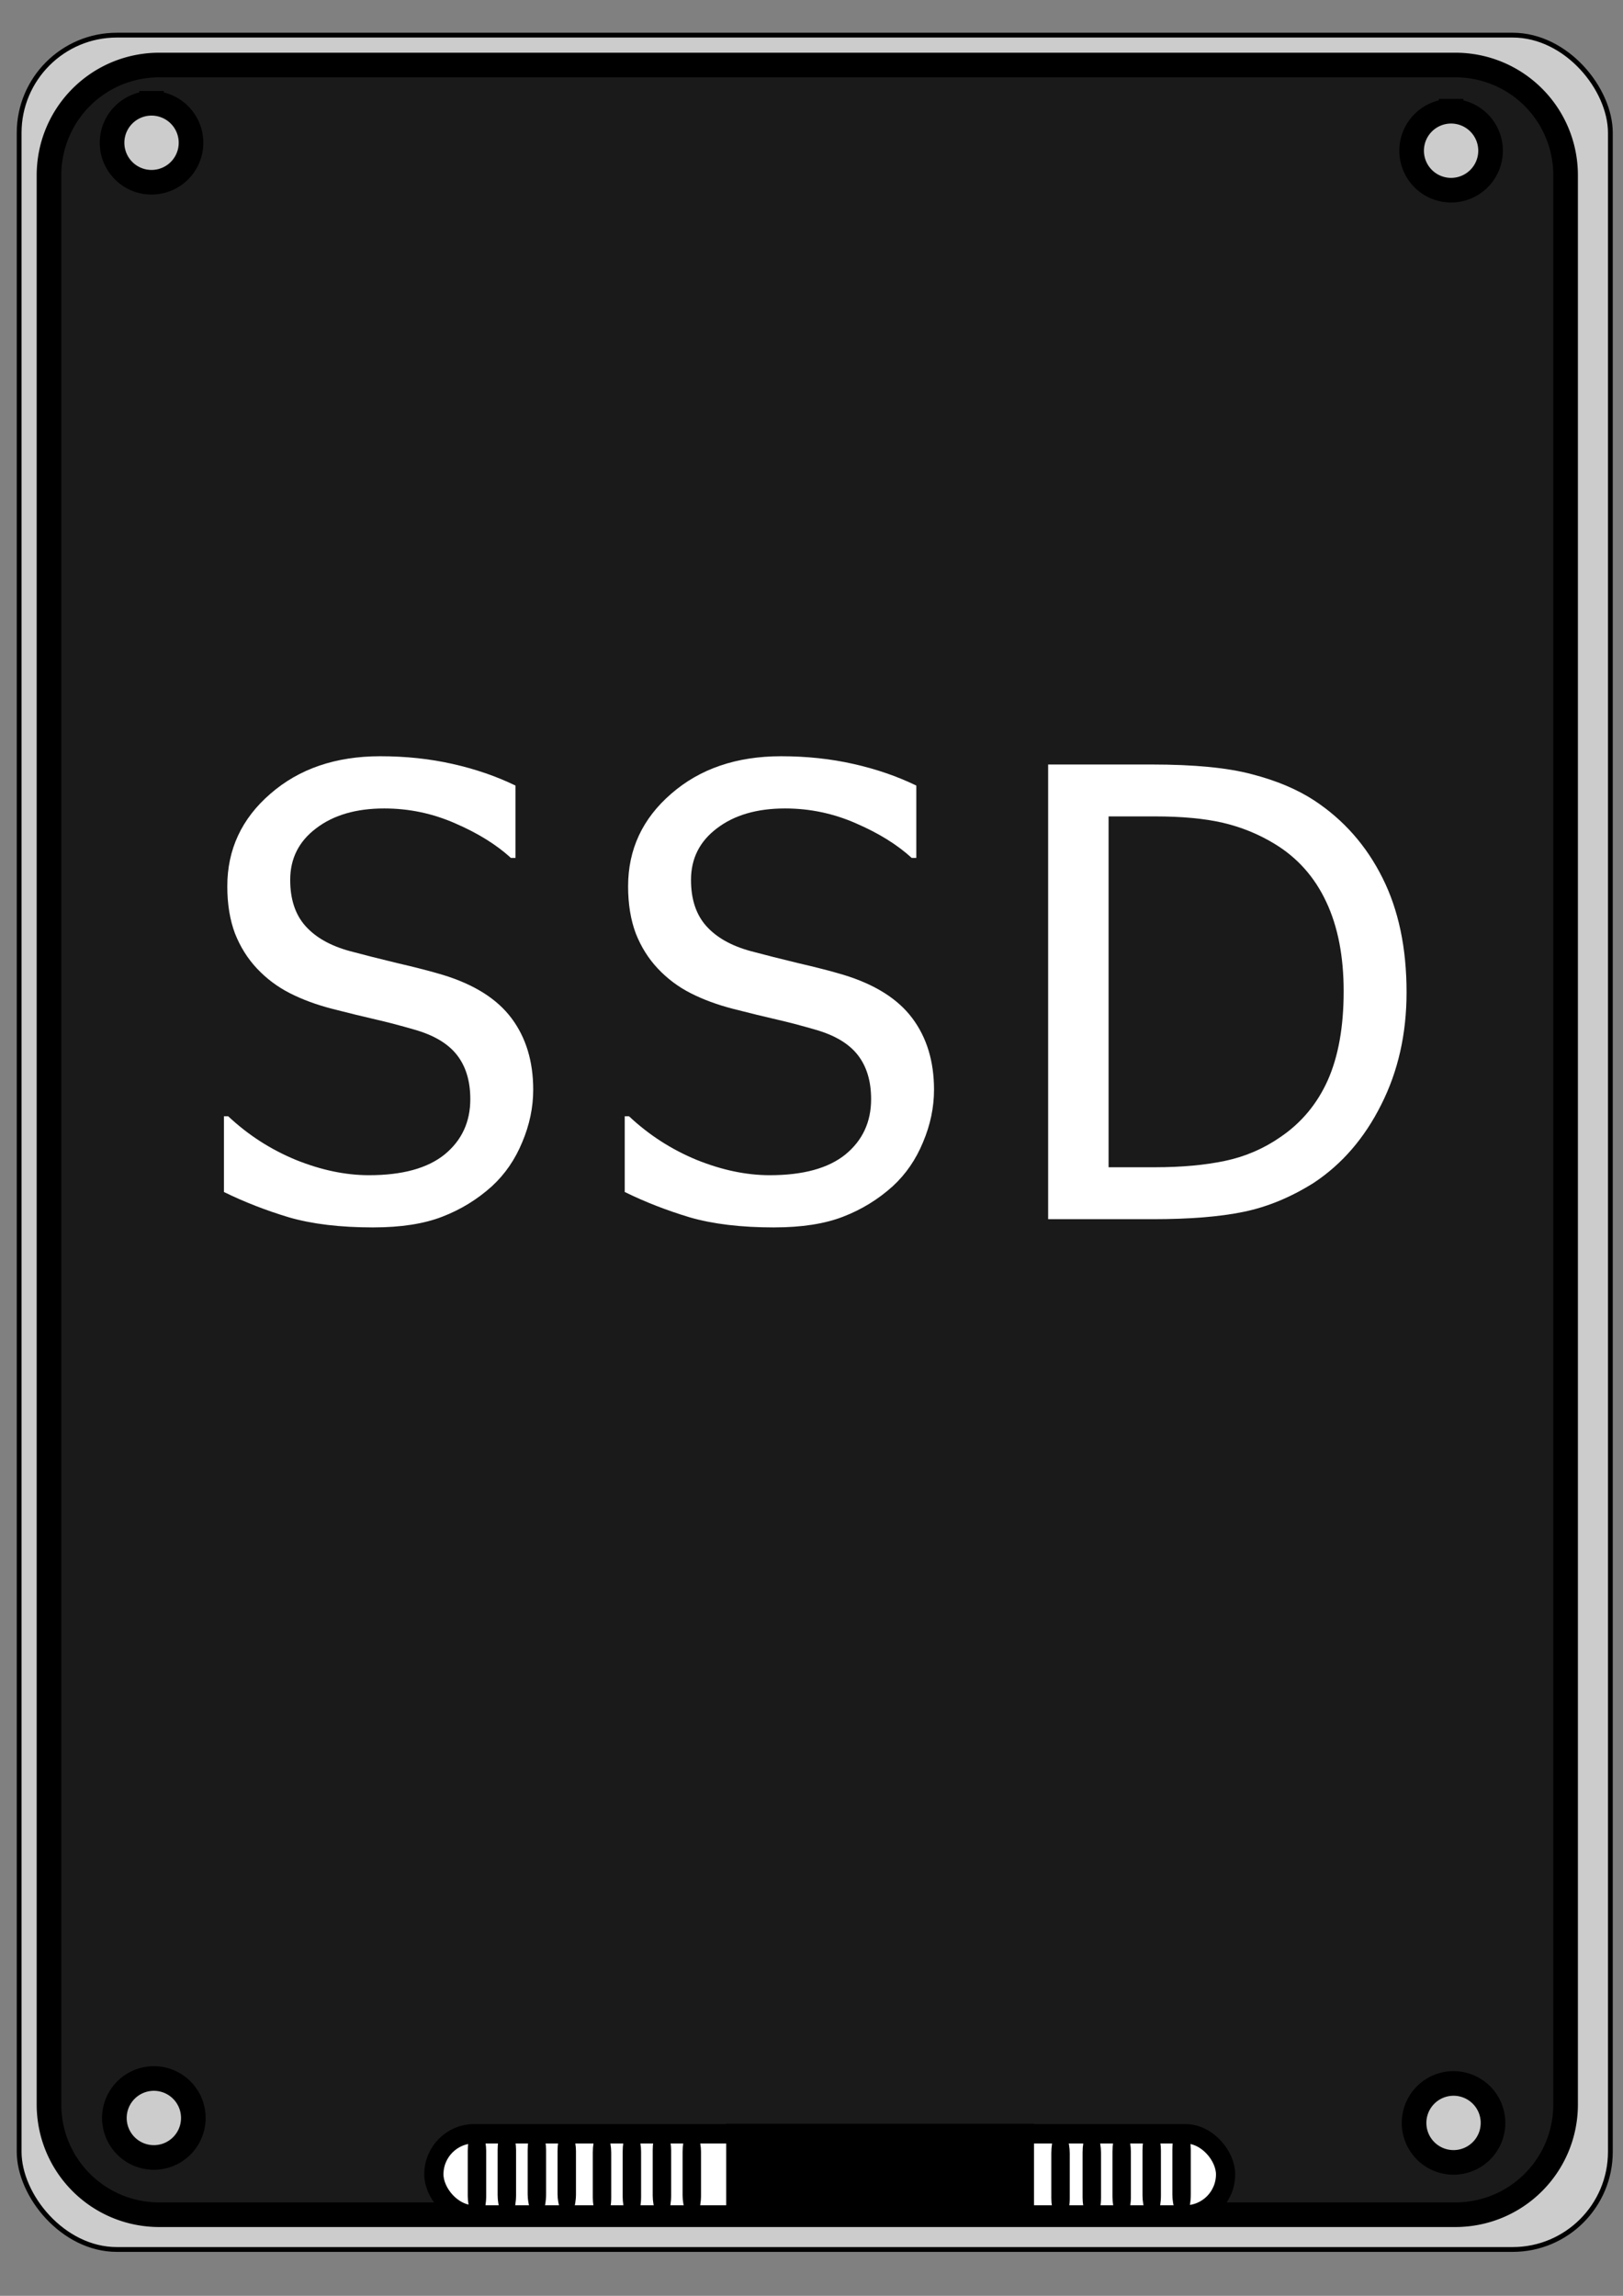 <?xml version="1.0" encoding="UTF-8" standalone="no"?>
<svg
   xmlns:dc="http://purl.org/dc/elements/1.1/"
   xmlns:cc="http://creativecommons.org/ns#"
   xmlns:rdf="http://www.w3.org/1999/02/22-rdf-syntax-ns#"
   xmlns:svg="http://www.w3.org/2000/svg"
   xmlns="http://www.w3.org/2000/svg"
   xmlns:sodipodi="http://sodipodi.sourceforge.net/DTD/sodipodi-0.dtd"
   xmlns:inkscape="http://www.inkscape.org/namespaces/inkscape"
   width="210mm"
   height="297mm"
   viewBox="0 0 210 297"
   version="1.1"
   id="svg8"
   inkscape:version="1.0.1 (3bc2e813f5, 2020-09-07)"
   sodipodi:docname="Datentraeger_SSD_Symbol.svg">
  <rect x="0" y="0" width="210" height="297" fill="#808080" stroke="none"/>
  <title
     id="title896">SSD Symbol</title>
  <defs
     id="defs2" />
  <sodipodi:namedview
     id="base"
     pagecolor="#4c4c4c"
     bordercolor="#666666"
     borderopacity="1.0"
     inkscape:pageopacity="0"
     inkscape:pageshadow="2"
     inkscape:zoom="0.98994949"
     inkscape:cx="241.92306"
     inkscape:cy="508.34871"
     inkscape:document-units="mm"
     inkscape:current-layer="layer1"
     showgrid="false"
     inkscape:window-width="3840"
     inkscape:window-height="2066"
     inkscape:window-x="-11"
     inkscape:window-y="-11"
     inkscape:window-maximized="1"
     showguides="false"
     inkscape:document-rotation="0" />
  <g
     id="g861"
     inkscape:label="Case">
    <rect
       ry="12.641"
       y="4.546"
       x="2.477"
       height="286.46"
       width="205.889"
       id="rect839"
       style="opacity:1;fill:#cccccc;fill-opacity:1;fill-rule:nonzero;stroke:#000000;stroke-width:0.622;stroke-miterlimit:4;stroke-dasharray:none;stroke-dashoffset:0;stroke-opacity:1" />
    <path
       inkscape:connector-curvature="0"
       id="rect815"
       d="m 20.62,8.411 c -7.912,0 -14.281,6.369 -14.281,14.281 V 272.229 c 0,7.912 6.369,14.281 14.281,14.281 H 188.292 c 7.912,0 14.281,-6.369 14.281,-14.281 V 22.692 c 0,-7.912 -6.369,-14.281 -14.281,-14.281 z m -1.012,4.951 a 5.108,5.108 0 0 1 5.107,5.107 5.108,5.108 0 0 1 -5.107,5.108 5.108,5.108 0 0 1 -5.108,-5.108 5.108,5.108 0 0 1 5.108,-5.107 z m 168.149,1.028 a 5.108,5.108 0 0 1 5.107,5.107 5.108,5.108 0 0 1 -5.107,5.107 5.108,5.108 0 0 1 -5.107,-5.107 5.108,5.108 0 0 1 5.107,-5.107 z M 19.908,268.888 a 5.108,5.108 0 0 1 5.108,5.107 5.108,5.108 0 0 1 -5.108,5.107 5.108,5.108 0 0 1 -5.107,-5.107 5.108,5.108 0 0 1 5.107,-5.107 z m 168.165,0.638 a 5.108,5.108 0 0 1 5.108,5.108 5.108,5.108 0 0 1 -5.108,5.107 5.108,5.108 0 0 1 -5.107,-5.107 5.108,5.108 0 0 1 5.107,-5.108 z"
       style="opacity:1;fill:#1a1a1a;fill-opacity:1;fill-rule:nonzero;stroke:#000000;stroke-width:3.185;stroke-miterlimit:4;stroke-dasharray:none;stroke-dashoffset:0;stroke-opacity:1" />
  </g>
  <g
     inkscape:label="SSD"
     inkscape:groupmode="layer"
     id="layer1">
    <g
       transform="matrix(1.189,0,0,1.199,-23.043,12.2)"
       id="g878"
       inkscape:label="port">
      <rect
         style="opacity:1;fill:#ffffff;fill-opacity:1;fill-rule:nonzero;stroke:#000000;stroke-width:2.092;stroke-miterlimit:4;stroke-dasharray:none;stroke-dashoffset:0;stroke-opacity:1"
         id="rect827"
         width="86.158"
         height="8.757"
         x="66.593"
         y="220.049"
         ry="4.379" />
      <rect
         style="opacity:1;fill:#000000;fill-opacity:1;fill-rule:nonzero;stroke:#000000;stroke-width:0;stroke-miterlimit:4;stroke-dasharray:none;stroke-dashoffset:0;stroke-opacity:1"
         id="rect829"
         width="2.005"
         height="10.089"
         x="146.961"
         y="219.136"
         ry="2.609" />
      <rect
         ry="2.609"
         y="219.23"
         x="143.71"
         height="10.089"
         width="2.005"
         id="rect840"
         style="opacity:1;fill:#000000;fill-opacity:1;fill-rule:nonzero;stroke:#000000;stroke-width:0;stroke-miterlimit:4;stroke-dasharray:none;stroke-dashoffset:0;stroke-opacity:1" />
      <rect
         ry="2.609"
         y="219.372"
         x="140.441"
         height="10.089"
         width="2.005"
         id="rect842"
         style="opacity:1;fill:#000000;fill-opacity:1;fill-rule:nonzero;stroke:#000000;stroke-width:0;stroke-miterlimit:4;stroke-dasharray:none;stroke-dashoffset:0;stroke-opacity:1" />
      <rect
         style="opacity:1;fill:#000000;fill-opacity:1;fill-rule:nonzero;stroke:#000000;stroke-width:0;stroke-miterlimit:4;stroke-dasharray:none;stroke-dashoffset:0;stroke-opacity:1"
         id="rect844"
         width="2.005"
         height="10.089"
         x="137.19"
         y="219.467"
         ry="2.609" />
      <rect
         ry="2.488"
         y="219.415"
         x="80.054"
         height="9.621"
         width="2.005"
         id="rect846"
         style="opacity:1;fill:#000000;fill-opacity:1;fill-rule:nonzero;stroke:#000000;stroke-width:0;stroke-miterlimit:4;stroke-dasharray:none;stroke-dashoffset:0;stroke-opacity:1" />
      <rect
         style="opacity:1;fill:#000000;fill-opacity:1;fill-rule:nonzero;stroke:#000000;stroke-width:0;stroke-miterlimit:4;stroke-dasharray:none;stroke-dashoffset:0;stroke-opacity:1"
         id="rect848"
         width="2.005"
         height="9.888"
         x="76.803"
         y="219.242"
         ry="2.557" />
      <rect
         style="opacity:1;fill:#000000;fill-opacity:1;fill-rule:nonzero;stroke:#000000;stroke-width:0;stroke-miterlimit:4;stroke-dasharray:none;stroke-dashoffset:0;stroke-opacity:1"
         id="rect850"
         width="2.005"
         height="10.089"
         x="73.534"
         y="219.183"
         ry="2.609" />
      <rect
         ry="2.609"
         y="219.278"
         x="70.283"
         height="10.089"
         width="2.005"
         id="rect852"
         style="opacity:1;fill:#000000;fill-opacity:1;fill-rule:nonzero;stroke:#000000;stroke-width:0;stroke-miterlimit:4;stroke-dasharray:none;stroke-dashoffset:0;stroke-opacity:1" />
      <rect
         style="opacity:1;fill:#000000;fill-opacity:1;fill-rule:nonzero;stroke:#000000;stroke-width:0;stroke-miterlimit:4;stroke-dasharray:none;stroke-dashoffset:0;stroke-opacity:1"
         id="rect854"
         width="2.005"
         height="9.755"
         x="93.662"
         y="219.47"
         ry="2.523" />
      <rect
         ry="2.609"
         y="219.23"
         x="90.41"
         height="10.089"
         width="2.005"
         id="rect856"
         style="opacity:1;fill:#000000;fill-opacity:1;fill-rule:nonzero;stroke:#000000;stroke-width:0;stroke-miterlimit:4;stroke-dasharray:none;stroke-dashoffset:0;stroke-opacity:1" />
      <rect
         ry="2.609"
         y="219.372"
         x="87.141"
         height="10.089"
         width="2.005"
         id="rect858"
         style="opacity:1;fill:#000000;fill-opacity:1;fill-rule:nonzero;stroke:#000000;stroke-width:0;stroke-miterlimit:4;stroke-dasharray:none;stroke-dashoffset:0;stroke-opacity:1" />
      <rect
         style="opacity:1;fill:#000000;fill-opacity:1;fill-rule:nonzero;stroke:#000000;stroke-width:0;stroke-miterlimit:4;stroke-dasharray:none;stroke-dashoffset:0;stroke-opacity:1"
         id="rect860"
         width="2.005"
         height="10.089"
         x="83.89"
         y="219.467"
         ry="2.609" />
      <rect
         rx="0"
         style="opacity:1;fill:#000000;fill-opacity:1;fill-rule:nonzero;stroke:#000000;stroke-width:3.981;stroke-miterlimit:4;stroke-dasharray:none;stroke-dashoffset:0;stroke-opacity:1"
         id="rect862"
         width="29.516"
         height="6.615"
         x="100.396"
         y="220.956"
         ry="2.157" />
      <rect
         ry="2.609"
         y="219.533"
         x="133.787"
         height="10.089"
         width="2.005"
         id="rect880"
         style="opacity:1;fill:#000000;fill-opacity:1;fill-rule:nonzero;stroke:#000000;stroke-width:0;stroke-miterlimit:4;stroke-dasharray:none;stroke-dashoffset:0;stroke-opacity:1" />
    </g>
    <g
       aria-label="SSD"
       id="text884"
       style="font-style:normal;font-weight:normal;font-size:16.855px;line-height:10.534px;font-family:sans-serif;letter-spacing:0px;word-spacing:0px;fill:#ffffff;fill-opacity:1;stroke:none;stroke-width:0.637;stroke-linecap:butt;stroke-linejoin:miter;stroke-miterlimit:4;stroke-dasharray:none;stroke-opacity:1"
       inkscape:label="Text"
       transform="translate(6.414,-1.336)">
      <path
         d="m 175.581,129.706 q 0,8.059 -3.279,14.537 -3.239,6.478 -8.73,10.113 -4.464,2.805 -9.086,3.753 -4.582,0.948 -11.732,0.948 h -13.549 v -58.82 h 13.391 q 8.296,0 12.996,1.264 4.74,1.225 8.059,3.397 5.688,3.753 8.809,9.994 3.121,6.202 3.121,14.814 z m -8.138,-0.119 q 0,-6.794 -2.252,-11.574 -2.252,-4.819 -6.676,-7.506 -3.121,-1.896 -6.676,-2.726 -3.555,-0.83 -8.849,-0.83 h -5.965 v 45.389 h 5.965 q 5.214,0 9.125,-0.83 3.911,-0.83 7.15,-3.081 4.069,-2.765 6.123,-7.348 2.054,-4.622 2.054,-11.495 z"
         style="font-style:normal;font-variant:normal;font-weight:normal;font-stretch:normal;font-size:80.902px;font-family:Tahoma;-inkscape-font-specification:Tahoma;letter-spacing:6.788px;fill:#ffffff;stroke-width:0.637;stroke-miterlimit:4;stroke-dasharray:none"
         id="path856"
         inkscape:label="D" />
      <path
         d="m 93.737,160.123 q -6.399,0 -10.903,-1.304 -4.464,-1.343 -8.414,-3.279 v -9.797 h 0.553 q 3.871,3.634 8.77,5.649 4.898,1.975 9.441,1.975 6.478,0 9.797,-2.686 3.318,-2.726 3.318,-7.15 0,-3.516 -1.738,-5.728 -1.738,-2.212 -5.53,-3.279 -2.726,-0.79 -4.977,-1.304 -2.252,-0.514 -5.649,-1.383 -3.042,-0.79 -5.451,-2.015 -2.41,-1.225 -4.266,-3.2 -1.817,-1.936 -2.844,-4.543 -0.988,-2.647 -0.988,-6.083 0,-7.15 5.57,-11.969 5.57,-4.859 14.221,-4.859 4.938,0 9.323,0.988 4.424,0.988 8.177,2.805 v 9.362 h -0.593 q -2.805,-2.568 -7.189,-4.464 -4.385,-1.936 -9.204,-1.936 -5.451,0 -8.809,2.568 -3.358,2.528 -3.358,6.676 0,3.753 1.975,5.965 1.975,2.212 5.728,3.239 2.489,0.672 6.083,1.541 3.595,0.83 5.965,1.541 6.083,1.857 8.888,5.609 2.805,3.753 2.805,9.244 0,3.437 -1.422,6.794 -1.383,3.358 -3.911,5.688 -2.844,2.568 -6.439,3.95 -3.555,1.383 -8.928,1.383 z"
         style="font-style:normal;font-variant:normal;font-weight:normal;font-stretch:normal;font-size:80.902px;font-family:Tahoma;-inkscape-font-specification:Tahoma;letter-spacing:6.788px;fill:#ffffff;stroke-width:0.637;stroke-miterlimit:4;stroke-dasharray:none"
         id="path854"
         inkscape:label="S" />
      <path
         d="m 41.877,160.123 q -6.399,0 -10.903,-1.304 -4.464,-1.343 -8.414,-3.279 v -9.797 h 0.553 q 3.871,3.634 8.77,5.649 4.898,1.975 9.441,1.975 6.478,0 9.797,-2.686 3.318,-2.726 3.318,-7.15 0,-3.516 -1.738,-5.728 -1.738,-2.212 -5.53,-3.279 -2.726,-0.79 -4.977,-1.304 -2.252,-0.514 -5.649,-1.383 -3.042,-0.79 -5.451,-2.015 -2.41,-1.225 -4.266,-3.2 -1.817,-1.936 -2.844,-4.543 -0.988,-2.647 -0.988,-6.083 0,-7.15 5.57,-11.969 5.57,-4.859 14.221,-4.859 4.938,0 9.323,0.988 4.424,0.988 8.177,2.805 v 9.362 h -0.593 q -2.805,-2.568 -7.189,-4.464 -4.385,-1.936 -9.204,-1.936 -5.451,0 -8.809,2.568 -3.358,2.528 -3.358,6.676 0,3.753 1.975,5.965 1.975,2.212 5.728,3.239 2.489,0.672 6.083,1.541 3.595,0.83 5.965,1.541 6.083,1.857 8.888,5.609 2.805,3.753 2.805,9.244 0,3.437 -1.422,6.794 -1.383,3.358 -3.911,5.688 -2.844,2.568 -6.439,3.95 -3.555,1.383 -8.928,1.383 z"
         style="font-style:normal;font-variant:normal;font-weight:normal;font-stretch:normal;font-size:80.902px;font-family:Tahoma;-inkscape-font-specification:Tahoma;letter-spacing:6.788px;fill:#ffffff;stroke-width:0.637;stroke-miterlimit:4;stroke-dasharray:none"
         id="path852"
         inkscape:label="S" />
    </g>
  </g>
</svg>
